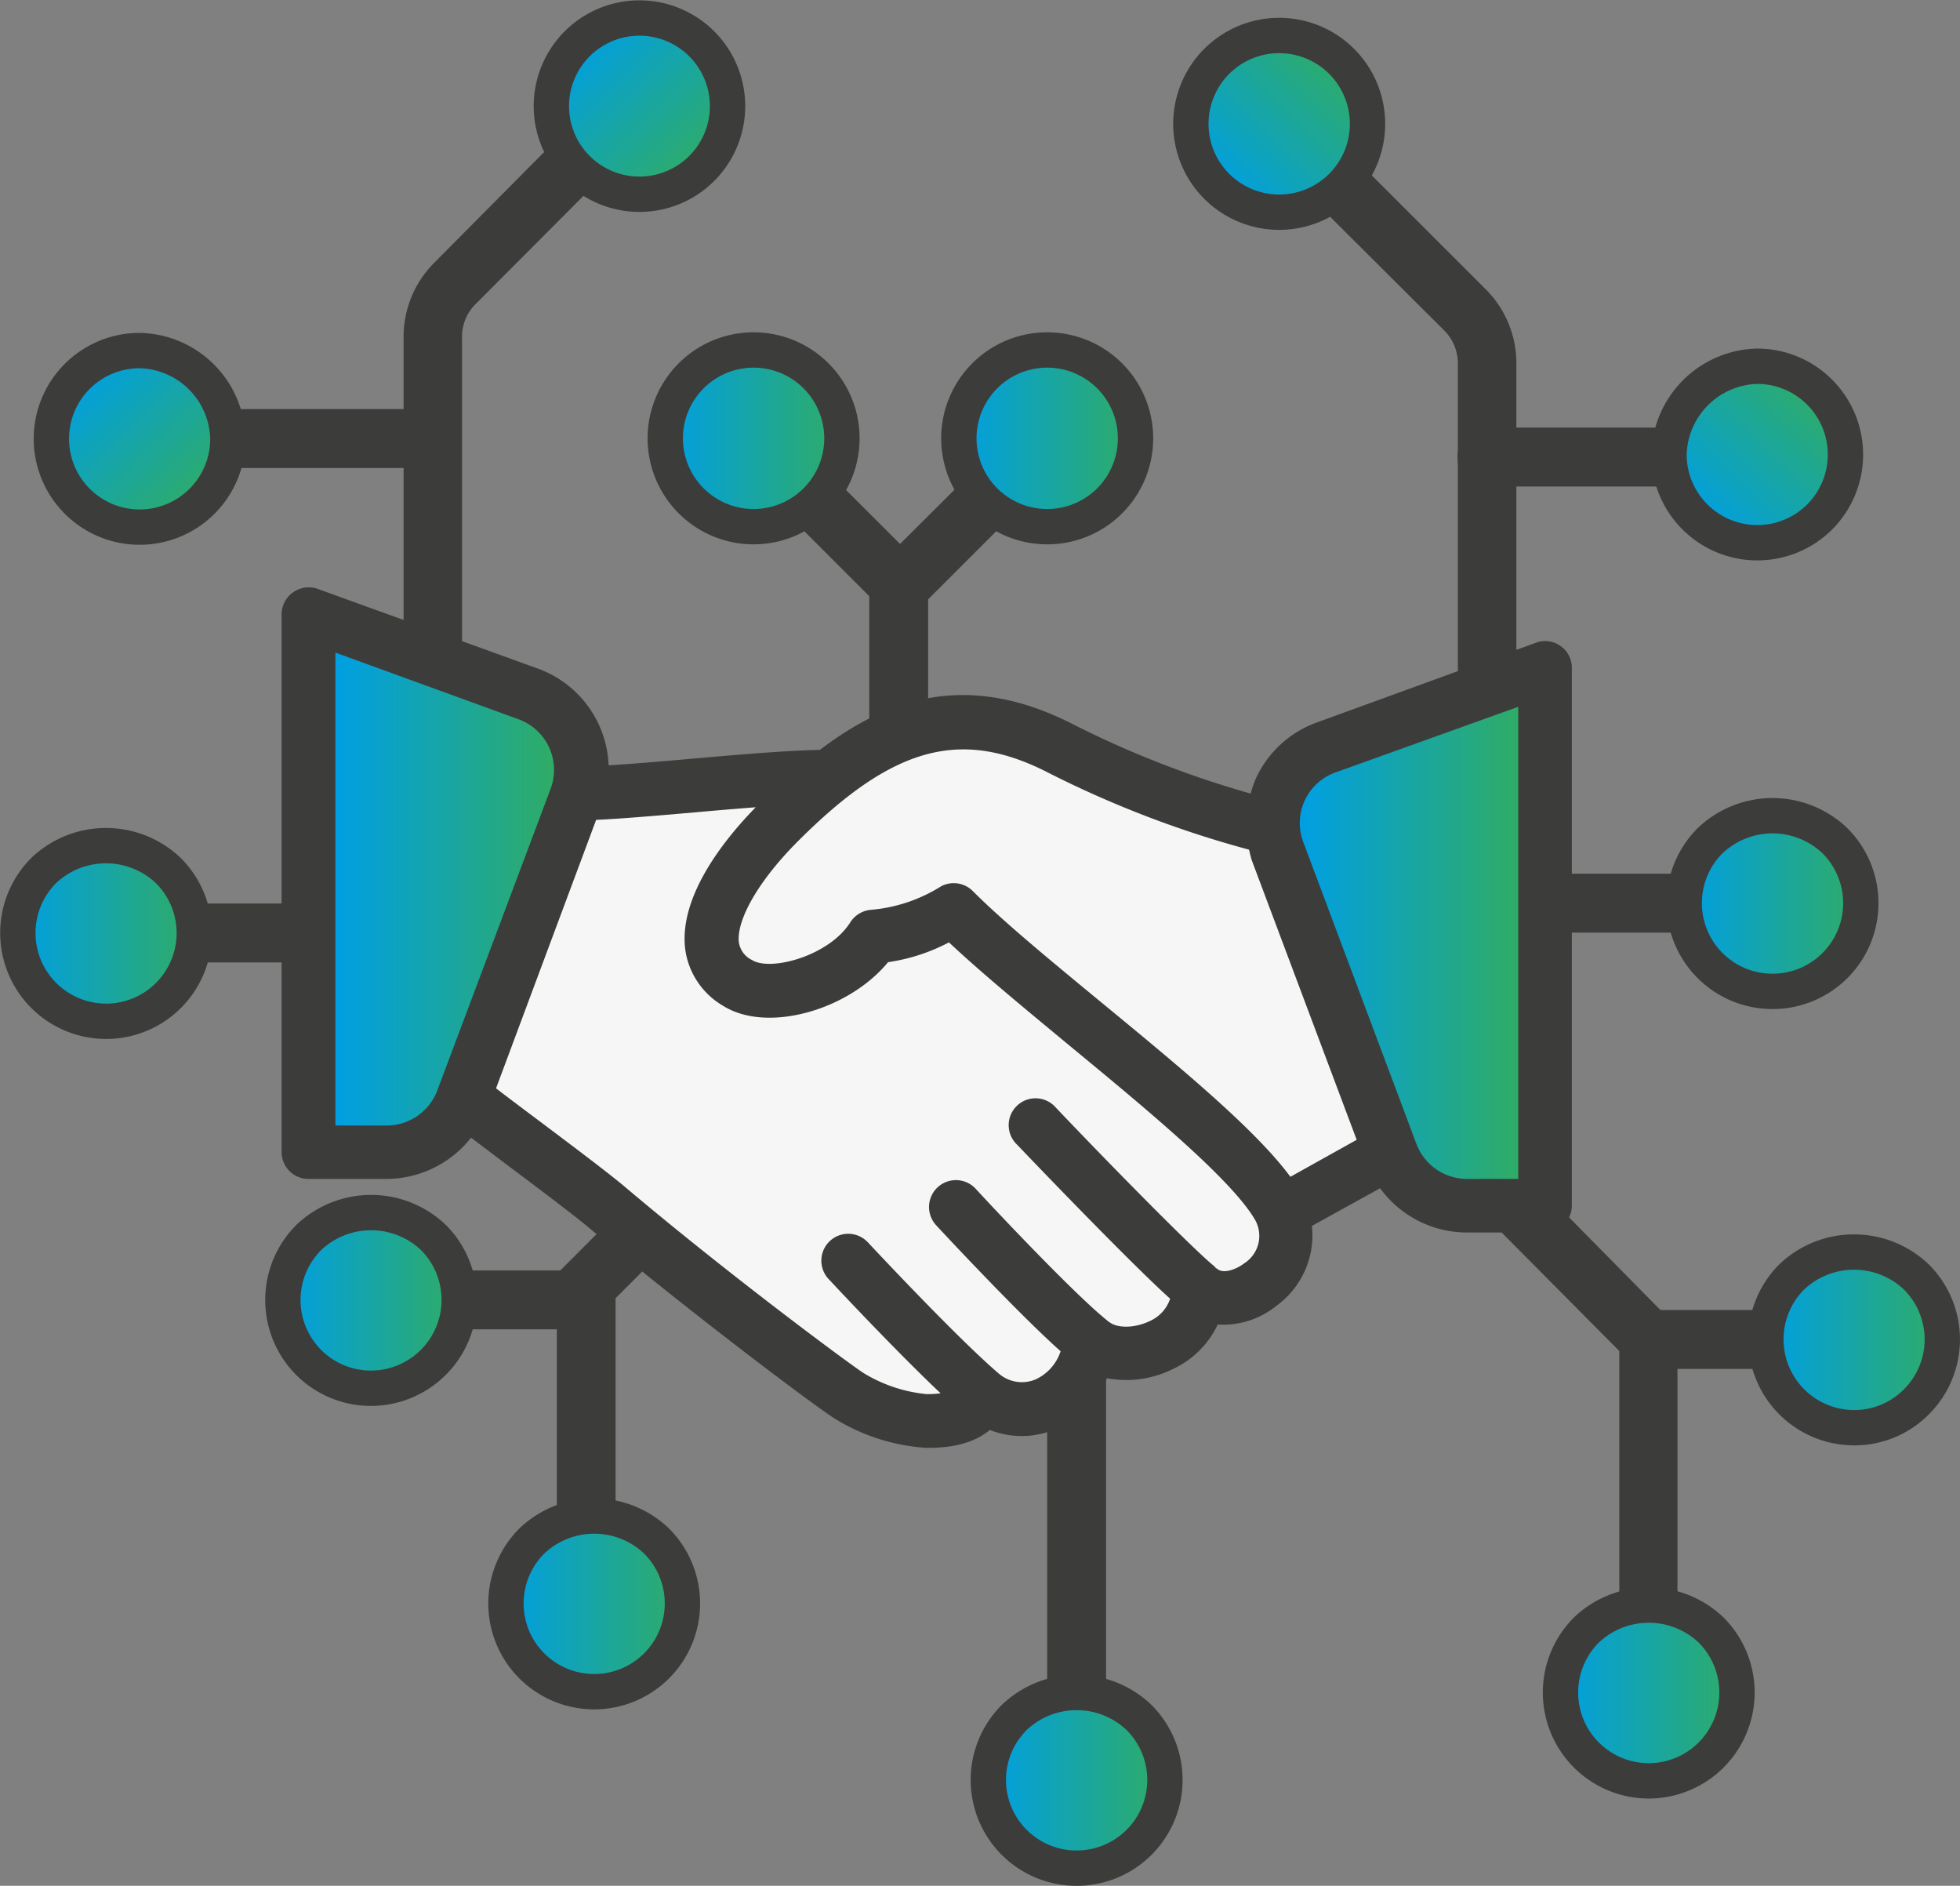 <?xml version="1.0" encoding="UTF-8"?> <svg xmlns="http://www.w3.org/2000/svg" xmlns:xlink="http://www.w3.org/1999/xlink" viewBox="0 0 166.43 160.09"><rect x="0" y="0" width="166.43" height="160.09" fill="#808080" stroke="none"/><defs><style>.cls-1{fill:#3c3c3b;}.cls-10,.cls-11,.cls-12,.cls-13,.cls-14,.cls-2,.cls-3,.cls-4,.cls-5,.cls-6,.cls-7,.cls-8,.cls-9{stroke:#3c3c3b;stroke-linecap:round;stroke-linejoin:round;stroke-width:3px;}.cls-2{fill:url(#Degradado_sin_nombre_13);}.cls-3{fill:url(#Degradado_sin_nombre_13-2);}.cls-4{fill:url(#Degradado_sin_nombre_13-3);}.cls-5{fill:url(#Degradado_sin_nombre_13-4);}.cls-6{fill:url(#Degradado_sin_nombre_13-5);}.cls-7{fill:url(#Degradado_sin_nombre_13-6);}.cls-8{fill:url(#Degradado_sin_nombre_13-7);}.cls-9{fill:url(#Degradado_sin_nombre_13-8);}.cls-10{fill:url(#Degradado_sin_nombre_13-9);}.cls-11{fill:url(#Degradado_sin_nombre_13-10);}.cls-12{fill:url(#Degradado_sin_nombre_13-11);}.cls-13{fill:url(#Degradado_sin_nombre_13-12);}.cls-14{fill:url(#Degradado_sin_nombre_13-13);}.cls-15{fill:url(#Degradado_sin_nombre_13-14);}.cls-16{fill:#f6f6f6;}.cls-17{fill:url(#Degradado_sin_nombre_13-15);}</style><linearGradient id="Degradado_sin_nombre_13" x1="-887.5" y1="449.78" x2="-872.52" y2="449.78" gradientTransform="translate(412.84 -929.79) rotate(-45)" gradientUnits="userSpaceOnUse"><stop offset="0" stop-color="#009fe3"></stop><stop offset="1" stop-color="#2fac66"></stop></linearGradient><linearGradient id="Degradado_sin_nombre_13-2" x1="-878.65" y1="498.37" x2="-863.66" y2="498.37" xlink:href="#Degradado_sin_nombre_13"></linearGradient><linearGradient id="Degradado_sin_nombre_13-3" x1="83.93" y1="151.14" x2="98.92" y2="151.14" gradientTransform="matrix(1, 0, 0, 1, 0, 0)" xlink:href="#Degradado_sin_nombre_13"></linearGradient><linearGradient id="Degradado_sin_nombre_13-4" x1="132.45" y1="143.72" x2="147.44" y2="143.72" gradientTransform="matrix(1, 0, 0, 1, 0, 0)" xlink:href="#Degradado_sin_nombre_13"></linearGradient><linearGradient id="Degradado_sin_nombre_13-5" x1="149.94" y1="113.74" x2="164.93" y2="113.74" gradientTransform="matrix(1, 0, 0, 1, 0, 0)" xlink:href="#Degradado_sin_nombre_13"></linearGradient><linearGradient id="Degradado_sin_nombre_13-6" x1="56.45" y1="37.21" x2="71.44" y2="37.21" gradientTransform="matrix(1, 0, 0, 1, 0, 0)" xlink:href="#Degradado_sin_nombre_13"></linearGradient><linearGradient id="Degradado_sin_nombre_13-7" x1="81.43" y1="37.21" x2="96.42" y2="37.21" gradientTransform="matrix(1, 0, 0, 1, 0, 0)" xlink:href="#Degradado_sin_nombre_13"></linearGradient><linearGradient id="Degradado_sin_nombre_13-8" x1="143.01" y1="76.71" x2="158" y2="76.71" gradientTransform="matrix(1, 0, 0, 1, 0, 0)" xlink:href="#Degradado_sin_nombre_13"></linearGradient><linearGradient id="Degradado_sin_nombre_13-9" x1="42.96" y1="136.15" x2="57.95" y2="136.15" gradientTransform="matrix(1, 0, 0, 1, 0, 0)" xlink:href="#Degradado_sin_nombre_13"></linearGradient><linearGradient id="Degradado_sin_nombre_13-10" x1="24.02" y1="110.39" x2="39" y2="110.39" gradientTransform="matrix(1, 0, 0, 1, 0, 0)" xlink:href="#Degradado_sin_nombre_13"></linearGradient><linearGradient id="Degradado_sin_nombre_13-11" x1="429.95" y1="-1016.13" x2="444.94" y2="-1016.13" gradientTransform="translate(-973.58 418.18) rotate(45)" xlink:href="#Degradado_sin_nombre_13"></linearGradient><linearGradient id="Degradado_sin_nombre_13-12" x1="419.96" y1="-966.14" x2="434.95" y2="-966.14" gradientTransform="translate(-973.58 418.18) rotate(45)" xlink:href="#Degradado_sin_nombre_13"></linearGradient><linearGradient id="Degradado_sin_nombre_13-13" x1="1.5" y1="79.24" x2="16.49" y2="79.24" gradientTransform="matrix(1, 0, 0, 1, 0, 0)" xlink:href="#Degradado_sin_nombre_13"></linearGradient><linearGradient id="Degradado_sin_nombre_13-14" x1="28.48" y1="75.46" x2="47.03" y2="75.46" gradientTransform="matrix(1, 0, 0, 1, 0, 0)" xlink:href="#Degradado_sin_nombre_13"></linearGradient><linearGradient id="Degradado_sin_nombre_13-15" x1="110.37" y1="80.02" x2="128.92" y2="80.02" gradientTransform="matrix(1, 0, 0, 1, 0, 0)" xlink:href="#Degradado_sin_nombre_13"></linearGradient></defs><title>adhesion-data</title><g id="Capa_2" data-name="Capa 2"><g id="Material"><path class="cls-1" d="M140,141.18a2.49,2.49,0,0,1-2.5-2.49v-24L121.8,98.88a2.5,2.5,0,0,1,3.54-3.54l17.1,17.34v26a2.48,2.48,0,0,1-2.49,2.49Z"></path><path class="cls-1" d="M128.06,64.8A2.5,2.5,0,0,1,123.79,63l0-32.16a3.94,3.94,0,0,0-1.16-2.79L110.37,15.84a2.5,2.5,0,0,1,3.53-3.53l12.25,12.24a8.86,8.86,0,0,1,2.61,6.32l0,32.16a3.84,3.84,0,0,1-.76,2.26Z"></path><path class="cls-2" d="M113.93,15.81a7.5,7.5,0,1,1,2.19-5.3,7.49,7.49,0,0,1-2.19,5.3Z"></path><path class="cls-1" d="M145.69,40.56a2.49,2.49,0,0,1-1.76.74H126.26a2.5,2.5,0,0,1,0-5h17.67a2.5,2.5,0,0,1,1.76,4.26Z"></path><path class="cls-3" d="M154.52,43.88a7.5,7.5,0,0,1-12.8-5.3,7.69,7.69,0,0,1,7.5-7.49,7.5,7.5,0,0,1,5.3,12.79Z"></path><path class="cls-1" d="M152.44,116.21H140a2.5,2.5,0,0,1,0-5h12.49a2.5,2.5,0,0,1,0,5Z"></path><path class="cls-1" d="M76.31,69.79a2.26,2.26,0,0,1-2.5-1.89V49a2.6,2.6,0,0,1,5,0V67.9a2.26,2.26,0,0,1-2.5,1.89Z"></path><path class="cls-1" d="M76.31,52.08a2.52,2.52,0,0,1-1.77-.74l-8.83-8.83A2.5,2.5,0,0,1,69.24,39l8.84,8.83a2.5,2.5,0,0,1-1.77,4.27Z"></path><path class="cls-1" d="M76.56,52.08a2.5,2.5,0,0,1-1.77-4.27L83.63,39a2.5,2.5,0,1,1,3.53,3.53l-8.83,8.83a2.52,2.52,0,0,1-1.77.74Z"></path><path class="cls-1" d="M145.51,79.17h-15a2.5,2.5,0,0,1,0-5h15a2.5,2.5,0,0,1,0,5Z"></path><path class="cls-1" d="M91.42,148.18a2.5,2.5,0,0,1-2.5-2.5V101.29a2.5,2.5,0,0,1,5,0v44.39a2.5,2.5,0,0,1-2.5,2.5Z"></path><path class="cls-4" d="M91.42,158.59a7.49,7.49,0,0,1-5.3-12.79,7.68,7.68,0,0,1,10.6,0,7.49,7.49,0,0,1-5.3,12.79Z"></path><path class="cls-1" d="M49.77,136.65a2.49,2.49,0,0,1-2.49-2.5v-26L64.38,91a2.5,2.5,0,0,1,3.54,3.53L52.27,110.21v23.94a2.49,2.49,0,0,1-2.5,2.5Z"></path><path class="cls-1" d="M35,63a2.51,2.51,0,0,1-.73-1.77V28.61a8.87,8.87,0,0,1,2.62-6.32L49.09,10a2.5,2.5,0,1,1,3.53,3.54L40.38,25.82a3.89,3.89,0,0,0-1.15,2.79V61.26A2.5,2.5,0,0,1,35,63Z"></path><path class="cls-1" d="M17.16,39a2.5,2.5,0,0,1,1.77-4.27H36.59a2.5,2.5,0,0,1,0,5H18.93A2.49,2.49,0,0,1,17.16,39Z"></path><path class="cls-1" d="M49,112.85H36.51a2.5,2.5,0,1,1,0-5H49a2.5,2.5,0,1,1,0,5Z"></path><path class="cls-1" d="M29,81.7H14a2.5,2.5,0,1,1,0-5H29a2.5,2.5,0,0,1,0,5Z"></path><path class="cls-5" d="M140,151.18a7.5,7.5,0,0,1-5.3-12.8,7.68,7.68,0,0,1,10.6,0,7.5,7.5,0,0,1-5.3,12.8Z"></path><path class="cls-6" d="M157.43,121.2a7.5,7.5,0,0,1-5.3-12.79,7.68,7.68,0,0,1,10.6,0,7.48,7.48,0,0,1,0,10.59,7.39,7.39,0,0,1-5.3,2.2Z"></path><path class="cls-7" d="M64,44.71a7.5,7.5,0,1,1,7.49-7.5A7.5,7.5,0,0,1,64,44.71Z"></path><path class="cls-8" d="M88.92,44.71a7.5,7.5,0,1,1,7.5-7.5,7.49,7.49,0,0,1-7.5,7.5Z"></path><path class="cls-9" d="M150.51,84.16a7.49,7.49,0,0,1-5.3-12.79,7.68,7.68,0,0,1,10.6,0,7.49,7.49,0,0,1-5.3,12.79Z"></path><path class="cls-10" d="M50.45,143.61a7.49,7.49,0,0,1-5.29-12.79,7.67,7.67,0,0,1,10.59,0,7.49,7.49,0,0,1-5.3,12.79Z"></path><path class="cls-11" d="M31.51,117.85a7.46,7.46,0,0,1-5.3-2.19,7.51,7.51,0,0,1,0-10.6,7.68,7.68,0,0,1,10.6,0,7.5,7.5,0,0,1-5.3,12.79Z"></path><path class="cls-12" d="M49,14.29a7.48,7.48,0,1,1,5.3,2.2,7.48,7.48,0,0,1-5.3-2.2Z"></path><path class="cls-13" d="M6.56,42.55a7.49,7.49,0,0,1,5.3-12.79,7.66,7.66,0,0,1,7.49,7.49,7.49,7.49,0,0,1-12.79,5.3Z"></path><path class="cls-14" d="M9,86.7a7.5,7.5,0,0,1-5.3-12.79,7.68,7.68,0,0,1,10.6,0A7.49,7.49,0,0,1,9,86.7Z"></path><path class="cls-1" d="M132.51,54.84a2.24,2.24,0,0,0-2.08-.28l-18.61,6.77a9.08,9.08,0,0,0-5.18,4.76,8.41,8.41,0,0,0-.44,1.28,84.25,84.25,0,0,1-15-5.84c-8.92-4.6-15.73-2.33-21.58,2.13-3,.06-7,.41-11,.76-2.56.23-5,.43-6.94.55a9.12,9.12,0,0,0-6-8.21L27,50a2.26,2.26,0,0,0-2.09.27,2.29,2.29,0,0,0-1,1.87V97.8a2.28,2.28,0,0,0,2.28,2.28h6.67A9.17,9.17,0,0,0,40,96.58l3.11,2.35c2.67,2,5.58,4.19,6.86,5.26,8.5,7.12,18.72,14.8,20.76,16.14a16.75,16.75,0,0,0,7.93,2.58c1,0,3.58,0,5.39-1.52a7.33,7.33,0,0,0,5.72-.13A8.56,8.56,0,0,0,94,117a8.87,8.87,0,0,0,5.69-.83,7.8,7.8,0,0,0,3.71-3.73,7.18,7.18,0,0,0,5-1.6,7.4,7.4,0,0,0,3-6.77l5.79-3.2a9.13,9.13,0,0,0,7.33,3.76h6.67a2.29,2.29,0,0,0,2.28-2.29V56.71A2.25,2.25,0,0,0,132.51,54.84Z"></path><path class="cls-15" d="M37.14,92.55a4.6,4.6,0,0,1-4.28,3H28.48V55.4L44,61.05A4.57,4.57,0,0,1,46.74,67Z"></path><path class="cls-16" d="M105.66,107.24c-.78.59-1.86.92-2.34.44,0,0-.07,0-.09-.05a1.27,1.27,0,0,1-.11-.13c-1.64-1.29-9-8.77-13.47-13.48a2.28,2.28,0,1,0-3.29,3.15c1.06,1.11,9.57,10,13,13.08a3.16,3.16,0,0,1-1.65,1.86c-1.47.73-3,.61-3.56.08,0,0,0,0-.06,0l-.07-.09c-2.74-2.18-9.61-9.48-11.16-11.17A2.28,2.28,0,1,0,79.48,104c.07.08,6.8,7.34,10.58,10.71a4,4,0,0,1-2.1,2.38,3,3,0,0,1-3.12-.46c-3.27-2.78-9.85-9.78-11.15-11.17a2.28,2.28,0,1,0-3.33,3.12c1.53,1.64,6.07,6.45,9.51,9.7a9.18,9.18,0,0,1-1.17.07,12.56,12.56,0,0,1-5.42-1.82C71.68,115.46,61.63,108,53,100.7c-1.32-1.11-4.31-3.36-7.05-5.42-1.47-1.1-2.83-2.12-3.83-2.89L50.62,69.6c2.22-.1,5.18-.36,8.31-.63,1.77-.16,3.54-.31,5.24-.44-2.61,2.67-6.48,7.46-6,11.94a6.58,6.58,0,0,0,3.24,4.92c3.73,2.34,10.63.38,14-3.71A16,16,0,0,0,80.58,80c2.67,2.51,6.26,5.47,10,8.57,6.56,5.41,14,11.53,16,15A2.76,2.76,0,0,1,105.66,107.24Z"></path><path class="cls-16" d="M109.57,99.9c-3-4.07-9.63-9.52-16.06-14.81-4.28-3.53-8.33-6.86-10.91-9.45a2.29,2.29,0,0,0-2.69-.4,13.27,13.27,0,0,1-6,2,2.3,2.3,0,0,0-1.71,1.06c-1.79,2.84-6.76,4.19-8.34,3.2A2,2,0,0,1,62.74,80c-.22-1.95,1.74-5.31,5-8.57,8.07-8.08,13.85-9.66,21.32-5.81a88.48,88.48,0,0,0,17,6.51c.09.35.15.69.27,1l8.87,23.63Z"></path><path class="cls-17" d="M128.92,100.08h-4.38a4.6,4.6,0,0,1-4.28-3l-9.6-25.61a4.56,4.56,0,0,1,2.72-5.89L128.92,60v40.12Z"></path></g></g></svg> 